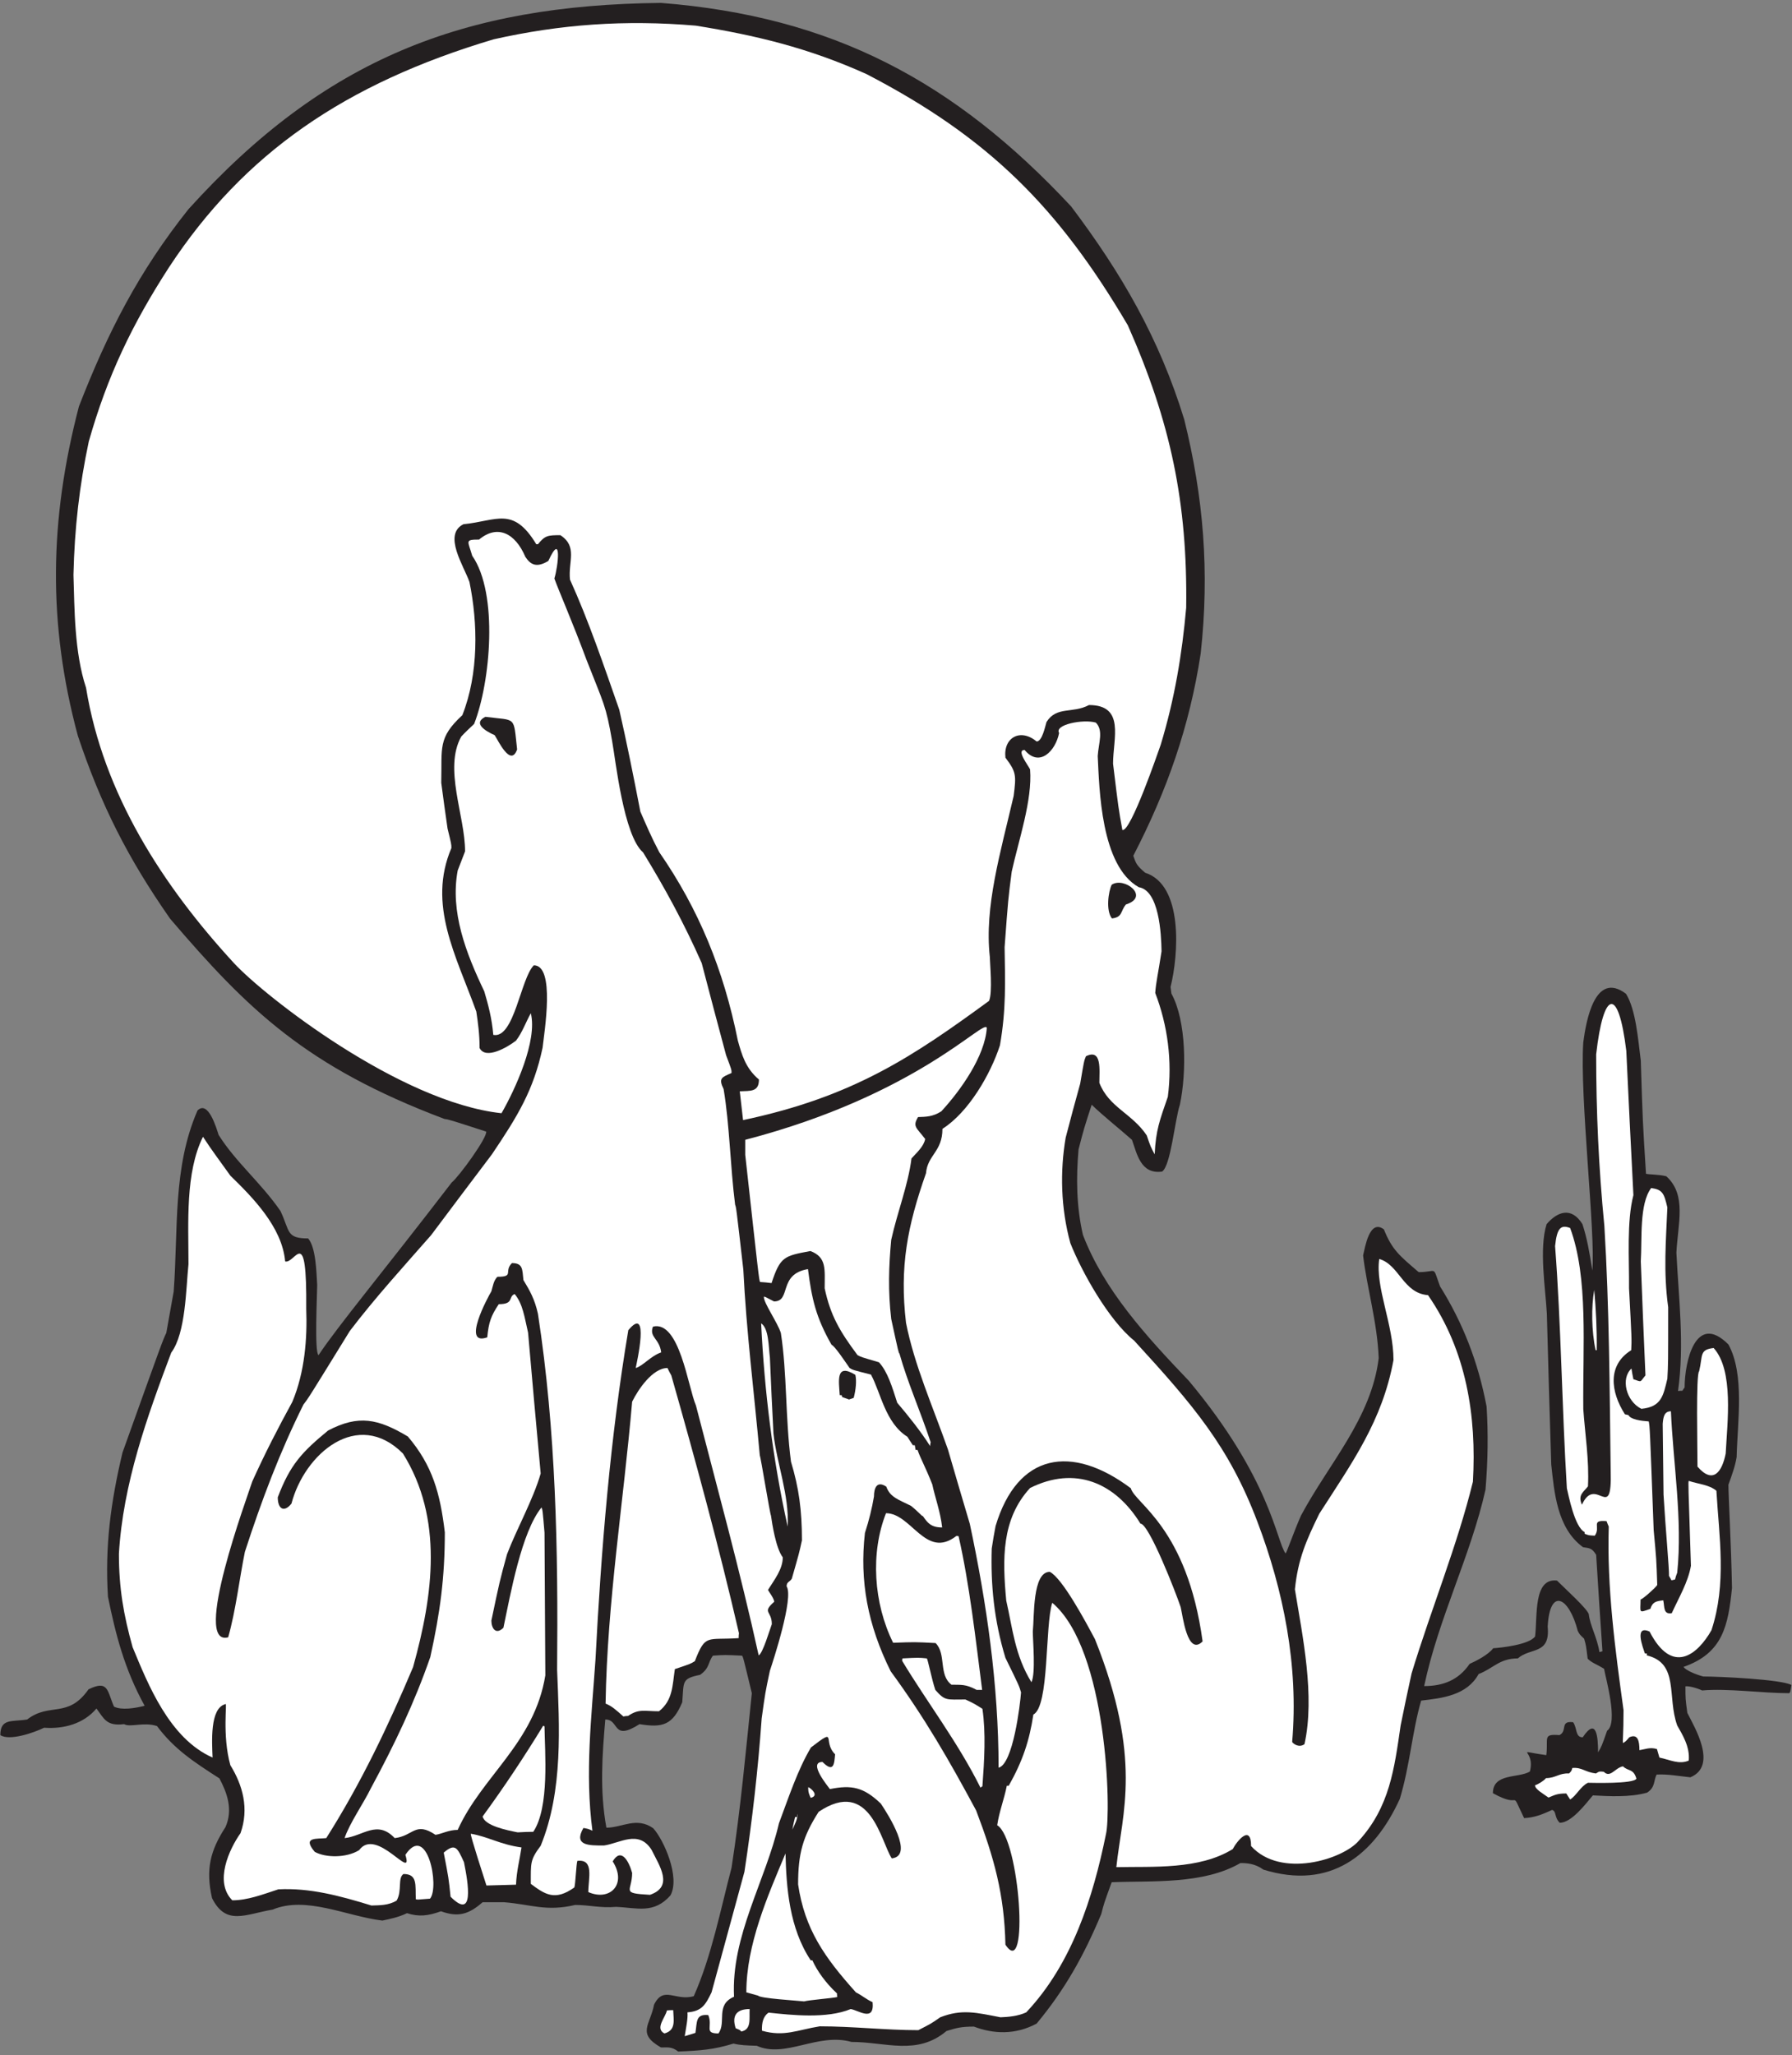 <?xml version="1.0" encoding="UTF-8" standalone="no"?>
<svg
   xmlns:dc="http://purl.org/dc/elements/1.1/"
   xmlns:cc="http://creativecommons.org/ns#"
   xmlns:rdf="http://www.w3.org/1999/02/22-rdf-syntax-ns#"
   xmlns:svg="http://www.w3.org/2000/svg"
   xmlns="http://www.w3.org/2000/svg"
   viewBox="0 0 628 720"
   height="720"
   width="628"
   xml:space="preserve"
   id="svg2"
   version="1.1"><rect x="0" y="0" width="628" height="720" fill="#808080" stroke="none"/><defs
     id="defs6" /><g
     transform="matrix(1.333,0,0,-1.333,0,720)"
     id="g10"><g
       transform="scale(0.1)"
       id="g12"><path
         id="path14"
         style="fill:#231f20;fill-opacity:1;fill-rule:nonzero;stroke:none"
         d="M 1782.87,9.578 C 1764.86,23.984 1751.9,19.668 1737.5,20.383 c -64.08,36.719 -28.07,59.043 -18,112.32 25.2,51.125 55.45,8.645 104.41,22.317 46.79,105.125 70.55,228.242 99.35,337.683 23.77,154.082 37.44,305.285 53.28,458.645 -23.03,95.752 -23.03,95.752 -25.91,98.632 -45.36,2.16 -45.36,2.16 -76.32,0 -13.68,-18 -7.92,-32.39 -33.85,-50.402 -48.96,-10.074 -42.48,-17.273 -46.8,-71.988 -25.19,-59.77 -51.12,-67.688 -112.32,-57.61 -72.95,-46.32 -51.71,12.247 -90,12.247 -7.92,-91.446 -15.11,-186.485 2.88,-284.407 41.05,0 79.2,29.524 123.12,-1.433 28.09,-30.965 71.29,-128.887 45.36,-176.407 -43.91,-49.675 -87.84,-32.39 -143.27,-30.234 -40.87,-3.555 -69.72,5.039 -107.29,5.039 -77.04,-18 -115.2,1.438 -187.19,7.195 -18.72,0 -37.45,0 -56.16,0 -36.01,-31.675 -64.09,-40.32 -109.44,-23.757 -33.85,-12.239 -58.33,-15.118 -89.29,-5.039 -22.32,-10.801 -44.63,-15.118 -64.79,-19.446 -95.043,11.528 -200.168,65.532 -288.727,28.801 -71.996,-12.234 -122.398,-43.191 -159.117,30.242 -17.281,76.321 -4.321,125.285 35.277,186.489 20.883,46.793 3.602,91.433 -15.84,128.152 -68.394,43.926 -118.797,77.043 -164.16,137.519 -34.558,11.524 -70.558,-4.316 -86.398,5.039 -46.797,-5.761 -52.559,14.407 -72.719,41.043 C 219.543,870.461 166.379,856.758 116.063,860.625 87.984,846.941 24.625,825.344 0.863,841.184 c 0,44.656 30.645,34.597 70.563,41.043 59.402,45.898 106.734,1.511 161.277,79.199 52.563,25.918 48.961,-4.324 66.961,-45.363 20.16,-10.079 54.723,-4.313 80.641,2.16 -53.278,96.487 -76.321,187.917 -96.481,286.567 -8.273,132.37 7.297,248.87 38.156,378.72 105.84,295.19 105.84,295.19 115.204,314.63 6.476,36.72 12.961,72.72 19.441,108.72 12.238,164.88 -2.879,325.44 62.637,475.92 28.082,28.08 49.683,-46.08 55.441,-64.08 44.645,-71.28 111.602,-125.99 162.723,-200.15 25,-53.14 14.554,-72.01 72.719,-72.01 20.16,-23.76 21.597,-85.68 23.761,-122.4 0,-22.91 -7.75,-178.64 3.598,-184.32 50.074,75.83 169.216,218.21 349.926,453.61 20.15,16.55 94.31,118.8 90.71,133.91 -97.91,31.68 -97.91,31.68 -109.43,33.12 -363.327,136.9 -516.737,286.94 -721.444,526.32 -110.786,158.63 -181.821,298.5 -242.641,480.97 -79.191,294.14 -75.105,566.94 2.879,865.43 75.836,195.01 157.113,354.04 288,518.4 358.223,396.15 723.176,536.47 1241.996,542.17 450.04,-35.3 771.66,-205.74 1078.56,-534.96 132.01,-174.98 231.94,-346.81 297.37,-560.16 50.4,-203.77 66.95,-398.89 43.19,-614.88 -29.32,-192.24 -88.73,-360.58 -177.12,-531.37 7.21,-21.6 9.37,-25.92 30.97,-44.63 101.51,-32.41 87.83,-216.73 66.95,-300.25 0.72,-5.76 1.45,-11.52 2.16,-17.27 39.6,-72.01 40.32,-207.37 22.32,-292.33 -13.31,-39.96 -23.88,-160.56 -46.79,-175.67 -56.89,-7.92 -66.24,48.23 -79.2,83.51 -36.01,31.68 -77.04,64.08 -105.84,92.16 -20.17,-61.92 -20.17,-61.92 -34.56,-117.35 -6.49,-74.89 -5.76,-149.77 11.51,-224.64 55.44,-144.73 164.88,-264.96 278.64,-383.76 216.04,-258.77 229.61,-421.04 254.16,-453.6 2.89,2.15 21.61,56.87 40.32,99.35 73.45,137.52 185.05,255.61 204.49,414 -3.61,94.32 -30.97,184.32 -41.04,270 5.04,20.16 16.55,97.2 54.71,68.4 21.6,-53.99 41.05,-69.12 91.45,-112.31 50.38,0 35.29,19.18 56.16,-37.44 59.75,-95.76 100.07,-198.01 122.39,-316.09 4.33,-71.28 3.6,-139.67 -2.88,-218.15 -38.88,-173.53 -123.84,-338.41 -161.28,-516.251 48.97,0 90,15.129 119.52,58.321 18,7.92 49.68,24.48 61.93,41.05 21.6,1.43 94.31,9.35 110.15,30.95 6.55,53.45 -4.98,154.5 57.63,146.94 21.6,-21.6 77.72,-72.31 83.49,-87.89 3.61,-31.69 21.61,-59.76 28.08,-100.08 2.17,0.71 5.04,1.43 7.92,2.15 -5.75,84.96 -11.51,169.2 -16.55,253.44 -11.52,19.45 -19.45,17.29 -34.56,20.17 -68.41,49.68 -75.61,144.71 -83.53,217.43 -4.31,132.48 -7.92,264.25 -11.51,396.01 -3.6,66.24 -20.89,170.63 -0.73,235.43 28.08,33.12 65.52,46.8 94.32,0 12.25,-37.44 18.72,-75.6 25.92,-121.68 9.09,94.23 -33.53,457.25 -23.76,599.76 7.21,54.72 30.25,189.37 112.33,127.44 25.91,-41.75 31.67,-119.52 38.87,-175.67 5.04,-160.57 5.04,-160.57 13.68,-297.37 7.93,-2.15 33.13,-1.44 53.29,-6.48 54.71,-48.96 30.24,-126 26.64,-200.88 5.76,-117.36 21.6,-241.2 4.31,-363.59 3.61,0.71 7.21,0.71 11.53,0.71 1.43,2.88 3.59,5.76 5.76,8.64 0,66.96 28.8,199.45 115.19,113.04 43.21,-79.2 23.76,-203.04 21.6,-295.92 -3.6,-23.03 -12.23,-46.79 -21.6,-72.71 0,-31.68 7.2,-154.81 9.37,-271.45 -10.09,-98.64 -23.76,-171.36 -127.45,-207.36 5.77,-8.64 30.24,-19.44 51.84,-25.194 42.53,0 206.03,-7.637 231.85,-22.328 -2.88,-18.719 -2.88,-18.719 -5.76,-21.59 -71.18,0 -161.68,13.172 -228.97,7.199 -13.68,6.473 -35.27,12.234 -43.92,10.801 0,-33.125 0,-33.125 5.04,-69.844 18.73,-37.441 80.64,-138.957 7.92,-169.199 -33.84,3.601 -59.04,8.64 -88.56,7.195 -8.63,-15.84 -2.88,-33.113 -25.19,-47.52 -46.09,-12.96 -102.24,-9.355 -142.56,-7.199 -19.45,-23.035 -56.17,-72 -87.12,-72 -15.13,15.125 -7.92,30.242 -20.17,33.836 -27.35,-12.957 -47.52,-20.152 -73.44,-21.59 -40.28,83.438 -1.02,20.489 -82.08,65.52 0,53.277 66.96,38.875 97.2,56.875 15.72,60.625 -48.25,55.562 43.21,43.203 5.75,44.637 -10.81,56.16 34.55,52.559 22.03,11.011 0.04,38.336 36,33.836 11.14,-15.911 5.19,-39.598 25.2,-39.598 36.73,55.086 40.33,-1.027 40.33,-39.602 9.35,15.84 9.35,15.84 23.76,56.883 30.23,20.883 -4.33,139.68 -7.92,162.717 -20.88,12.96 -31.68,15.13 -43.21,26.64 -4.31,35.28 -4.31,35.28 -9.35,52.56 -11.52,10.8 -11.52,10.8 -16.56,20.17 -23.21,89.87 -73.68,115.71 -79.2,11.51 7.19,-74.87 -45.36,-54 -78.49,-83.52 -48.82,0 -64.92,-26.77 -102.96,-41.03 -30.96,-56.164 -95.04,-63.371 -151.2,-69.848 -23.76,-82.078 -29.51,-170.64 -56.15,-258.472 -67.41,-147.461 -182.02,-240.332 -358.57,-185.762 -21.6,15.84 -43.2,17.273 -60.48,17.273 -97.91,-56.875 -233.27,-46.074 -338.39,-50.398 -20.17,-55.441 -20.17,-55.441 -27.36,-83.52 -46.09,-110.164 -95.77,-198.718 -169.93,-287.996 -56.16,-30.246 -113.76,-27.363 -164.87,-7.922 -33.85,0 -46.08,-3.602 -72,-11.52 C 2410.7,-1.934 2328.63,34.785 2238.63,34.785 2150.06,59.98 2064.39,-9.141 1989.5,24.707 c -25.91,0.715 -43.91,1.438 -61.2,5.754 -52.58,-16.176 -87.79,-18.527 -145.43,-20.883 v 0" /><path
         id="path16"
         style="fill:#ffffff;fill-opacity:1;fill-rule:nonzero;stroke:none"
         d="m 1800.14,49.902 c 3.61,23.035 8.65,46.082 7.2,62.637 38.16,2.883 47.52,20.164 63.36,52.566 28.8,105.84 57.6,211.68 86.41,316.797 20.87,136.797 36,271.438 45.35,403.203 9.36,67.676 9.36,67.676 21.6,125.275 7.92,23.76 63.38,192.25 43.94,221.77 0,12.24 8.63,11.51 13.66,20.15 19.45,67.68 19.45,67.68 26.64,100.81 0,79.19 -7.91,137.52 -28.8,206.64 -15.11,115.19 -10.07,231.83 -26.63,338.39 -8.44,27 -45.86,79.89 -44.65,95.04 2.17,0.73 2.17,0.73 26.64,-12.23 46.17,0 10.18,71.76 89.28,84.96 10.08,-78.49 20.88,-126.73 61.92,-198.72 9.37,-4.33 35.28,-43.93 47.53,-61.21 7.91,-5.03 7.91,-5.03 56.16,-17.28 25.91,-47.52 37.43,-126.72 95.76,-163.43 4.31,-7.2 9.35,-14.41 14.39,-22.33 1.45,0 2.88,0 5.04,0 0.72,-3.59 1.45,-7.92 2.17,-12.24 1.44,0 2.87,0 5.04,0 8.63,-24.48 20.15,-43.2 38.87,-90.72 6.48,-31.68 21.61,-72.71 25.92,-113.04 -28.8,0 -38.15,11.53 -50.4,29.52 -5.04,1.44 -9.35,9.36 -31.68,27.37 -33.12,16.55 -54.72,22.31 -64.8,50.39 -25.2,16.56 -32.39,-4.32 -32.39,-25.92 -5.05,-30.23 -12.97,-62.64 -23.76,-95.76 -14.41,-126 7.2,-241.91 67.67,-363.59 89.58,-122.317 153.69,-233.755 224.64,-365.766 47.44,-124.661 74.24,-220.965 77.04,-352.801 63.55,-96.418 37.69,278.719 -21.6,313.926 5.05,35.269 18.72,69.832 25.2,103.679 1.44,0 2.89,0 5.04,0 37.03,65.625 54.4,118.7 64.81,187.2 42.51,21.855 30.18,233.952 49.68,293.762 145.43,-122.75 155.26,-550.981 141.11,-608.403 -33.84,-166.328 -89.28,-340.567 -209.51,-468.008 -21.6,-10.078 -47.52,-12.234 -67.69,-12.961 -63.36,12.246 -101.51,22.324 -158.4,0 -23.76,-16.551 -23.76,-16.551 -57.59,-33.836 -86.4,0 -172.81,10.078 -259.21,10.078 -59.01,-9.441 -93.46,-28.215 -151.92,-11.512 -0.72,20.156 2.88,37.441 17.28,47.515 60.48,-6.48 153.36,-16.558 216,9.36 20.17,-2.883 62.65,-35.278 57.6,17.996 -17.67,8.242 -27.95,17.937 -43.92,25.925 -82.8,92.161 -134.64,166.321 -151.92,283.672 0,81.368 12.24,125.286 54.01,190.801 135.68,90.949 163.34,-78.269 192.23,-122.39 59.66,6.621 -9.21,114.992 -28.8,143.996 -45.36,43.203 -76.31,49.675 -133.92,38.164 -4.27,6.277 -58.74,71.277 -19.44,71.277 29.72,-29.707 31.01,-5.187 33.13,20.156 -34.55,34.539 8.23,73.074 -63.36,17.996 -35.28,-59.031 -59.05,-132.476 -84.25,-199.429 -35.28,-151.926 -126,-295.918 -118.07,-455.762 -50.12,-21.477 -19.2,-67.356 -41.04,-96.484 -38.83,0 -14.22,18.066 -26.64,48.242 -33.73,3.367 -29.2,-17.778 -33.85,-46.797 -9.36,-2.883 -18.72,-5.766 -28.08,-8.645 v 0" /><path
         id="path18"
         style="fill:#ffffff;fill-opacity:1;fill-rule:nonzero;stroke:none"
         d="m 1746.86,57.102 c -25.92,12.957 2.89,42.477 6.48,60.488 5.04,0.711 10.8,0.711 16.56,0.711 0.73,-26.641 7.92,-52.559 -23.04,-61.199 v 0" /><path
         id="path20"
         style="fill:#ffffff;fill-opacity:1;fill-rule:nonzero;stroke:none"
         d="m 1948.47,62.141 c -2.17,3.602 -2.17,3.602 -14.41,8.641 -10.8,33.836 2.88,50.403 36.73,50.403 -1.44,-24.485 5.75,-53.996 -22.32,-59.043 v 0" /><path
         id="path22"
         style="fill:#ffffff;fill-opacity:1;fill-rule:nonzero;stroke:none"
         d="m 2114.06,141.348 c -20.15,2.16 -115.92,7.922 -120.95,15.117 -10.81,2.883 -20.88,5.762 -30.97,8.64 0,126 56.16,253.442 102.96,365.04 2.17,-90 10.09,-196.559 66.24,-280.797 1.44,0 2.88,0 4.32,0 12.25,-27.368 34.57,-59.043 64.8,-87.121 0,-2.879 0,-5.762 0.73,-9.368 -10.08,-2.879 -74.89,-7.918 -87.13,-11.511 v 0" /><path
         id="path24"
         style="fill:#ffffff;fill-opacity:1;fill-rule:nonzero;stroke:none"
         d="m 976.465,393.34 c -84.238,25.93 -162.719,46.805 -244.801,42.48 -41.762,-13.679 -80.641,-28.8 -120.961,-28.8 -48.238,48.246 -7.922,134.64 21.602,176.41 23.043,64.793 5.761,125.996 -26.641,178.55 -22.242,79.192 -7.523,169.575 -12.961,160.559 -41.762,-10.078 -35.277,-101.516 -33.84,-140.398 -113.761,50.398 -169.918,192.964 -210.242,290.159 -23.937,85.52 -35.992,155.75 -35.992,245.52 10.793,184.33 74.152,360 137.516,528.49 38.214,51.35 38.632,166.95 45.359,232.56 0,109.43 -8.641,240.48 38.156,334.79 23.766,-36.72 43.922,-62.64 72.004,-102.23 57.602,-56.16 136.078,-134.64 144,-225.37 27.086,-7.08 57.406,103.08 55.438,-124.56 2.882,-77.04 -3.598,-166.31 -36.719,-244.8 -37.442,-68.4 -71.996,-135.35 -105.117,-208.8 -12.446,-38.92 -159.411,-435.63 -63.364,-409.68 20.161,71.28 29.524,154.08 43.922,224.64 43.918,135.36 91.442,261.36 154.082,387.37 12.957,16.56 12.957,16.56 121.68,192.95 66.238,87.12 141.844,169.93 213.834,252.01 53.28,71.27 106.56,141.83 159.85,212.4 68.04,100.92 109.37,168.55 133.19,280.08 4.59,42.1 33.85,216.72 -23.04,216.72 -34.82,-34.83 -51.56,-193.88 -106.56,-182.89 -3.59,43.2 -13.68,80.64 -23.75,114.48 -48.25,100.8 -90,208.81 -69.84,317.53 6.48,17.27 12.96,33.83 19.43,50.39 0,93.6 -56.88,217.44 -10.07,301.68 10.79,11.53 22.32,22.33 33.83,33.12 43.2,110.16 64.09,342.72 -5.03,442.08 -10.98,38.85 -20.77,42.48 18,42.48 48.24,40.33 95.03,17.28 121.68,-45.36 13.68,-20.88 29.52,-29.52 60.47,-10.79 36.71,80.1 25.43,-16.16 15.85,-46.09 10.07,-28.8 48.23,-115.92 84.23,-213.11 46.11,-118.09 50.91,-118.09 67.69,-214.57 9.36,-51.84 30.24,-248.4 81.35,-292.32 56.88,-92.88 107.28,-185.04 154.09,-290.88 20.87,-80.64 42.48,-161.28 64.07,-241.92 14.4,-38.16 14.4,-38.16 14.4,-46.79 -25.19,-11.53 -35.28,-12.96 -20.88,-42.48 15.84,-94.33 17.28,-200.88 30.24,-303.84 2.88,-7.21 2.88,-7.21 21.6,-170.65 7.92,-162 28.08,-320.4 43.21,-487.44 2.87,-7.2 26.63,-154.08 29.51,-159.12 2.88,-20.88 12.96,-86.4 30.97,-109.43 0,-30.97 -21.61,-58.33 -38.89,-85.69 2.17,-5.04 14.4,-19.44 16.57,-30.96 -33.65,-29.89 -6.48,-22.96 -6.48,-59.04 -5.71,-15.08 -23.54,-76.57 -34.56,-82.08 -48.96,222.48 -109.45,442.08 -164.89,656.64 -20.87,48.25 -43.2,224.64 -113.03,207.37 -10.81,-28.09 17.28,-30.97 21.59,-67.69 -27.36,-9.35 -48.24,-36 -66.95,-41.04 2.78,13.61 37.71,167.96 -19.45,99.36 -47.51,-282.96 -71.27,-575.28 -86.39,-866.87 -10.08,-148.325 -28.09,-296.646 -7.93,-448.568 -11.52,5.039 -11.52,5.039 -23.75,7.2 -26.64,-46.797 14.39,-46.079 53.99,-46.079 41.76,5.762 91.44,42.485 125.28,-11.519 20.36,-41.399 59.11,-96.543 -4.31,-118.078 -78.48,4.316 -46.81,8.633 -46.81,57.597 -9.36,33.118 -29.52,66.961 -51.11,30.247 38.16,-59.985 -7.02,-105.61 -64.09,-80.645 0,36.719 15.84,87.117 -28.79,82.078 -2.89,-7.195 -5.04,-61.926 -7.93,-69.844 -51.12,-36.718 -77.75,-18 -114.48,9.368 0,55.437 -2.16,62.632 25.93,100.078 59.76,146.16 48.96,313.914 43.2,462.235 2.87,316.09 -2.89,627.84 -50.41,936.01 -8.63,38.87 -21.59,61.2 -38.16,88.55 -3.03,28.35 -1.11,44.64 -30.24,44.64 -22.08,-22.08 7.23,-36 -38.15,-36 -10.09,-10.08 -11.53,-23.76 -15.85,-38.15 -9.34,-15.37 -79.5,-145.5 -10.8,-120.97 3.61,39.6 10.09,56.89 30.25,87.12 40.92,0 23.97,19.53 41.75,26.64 21.61,-25.92 25.93,-61.2 35.28,-101.51 10.81,-123.13 21.6,-246.24 33.13,-370.09 -19.41,-67.9 -63.39,-146.2 -88.56,-212.39 -19.45,-71.28 -19.45,-71.28 -41.05,-174.25 0,-20.4 11.87,-38.53 31.69,-18.71 18.72,89.27 47.51,251.28 100.08,316.07 2.87,-6.47 2.87,-6.47 7.91,-66.24 0.73,-124.56 1.45,-249.83 2.16,-375.115 -29.03,-178.125 -166.55,-264.582 -230.39,-406.082 -23.77,0 -40.32,-10.083 -58.32,-12.961 -54.01,36.003 -57.61,-2.879 -107.28,-8.641 -46.088,48.965 -83.525,5.047 -131.768,0 13.051,39.156 49.52,90.801 69.121,131.043 62.647,115.918 114.477,224.641 156.247,344.886 25.79,116.71 38.16,208.97 38.16,327.59 -12.25,102.96 -32.4,175.69 -97.2,252 -78.484,46.8 -129.601,57.61 -209.527,15.84 -69.117,-56.88 -100.074,-90 -132.476,-175.68 0,-30.57 16.457,-40.98 36,-16.56 34.336,131.29 174.007,250.79 293.033,131.77 106.56,-170.65 79.92,-370.8 26.64,-561.6 -64.79,-153.363 -136.795,-305.285 -228.232,-449.289 -24.355,-2.695 -64.305,4.148 -30.242,-35.996 28.078,-15.84 82.801,-16.567 116.637,4.312 46.031,63.047 144.167,-85.535 121.677,-12.234 57.08,85.613 90.62,-84.219 64.81,-115.195 -33.85,-2.879 -33.85,-2.879 -37.44,-1.446 -1.45,37.442 5.03,66.243 -32.41,66.243 -15.84,-10.801 -2.88,-43.918 -18,-69.844 -21.59,-12.961 -44.634,-12.238 -66.235,-12.961 v 0" /><path
         id="path26"
         style="fill:#ffffff;fill-opacity:1;fill-rule:nonzero;stroke:none"
         d="m 1184.55,416.387 c -5.05,48.957 -5.05,48.957 -18.01,115.918 30.25,25.918 36,12.961 53.28,-25.203 11.36,-56.008 27.41,-153.411 -35.27,-90.715 v 0" /><path
         id="path28"
         style="fill:#ffffff;fill-opacity:1;fill-rule:nonzero;stroke:none"
         d="m 1278.86,445.906 c -4.91,16.059 -43.52,133.598 -41.04,136.074 45.06,-7.507 77.75,-28.64 133.2,-35.996 -5.18,-34.578 -12.88,-61.609 -14.39,-97.918 -25.93,-0.722 -51.84,-1.445 -77.77,-2.16 v 0" /><path
         id="path30"
         style="fill:#ffffff;fill-opacity:1;fill-rule:nonzero;stroke:none"
         d="m 2934.86,494.141 c 15.35,143.476 69.43,284.589 -56.16,599.039 -23.76,44.64 -85.67,160.56 -118.8,177.12 -46.14,0 -40.47,-117.87 -44.63,-156.96 0,-24.47 7.91,-109.43 -3.61,-133.195 -43.91,71.285 -49.68,142.555 -66.24,214.565 -10.08,108.72 -12.96,213.84 62.65,295.92 117.57,58.78 223.41,14.86 290.15,-93.61 22.33,0 92.89,-180.72 105.84,-219.6 5.3,-21.91 17.46,-130.15 57.6,-90 -40.88,300.45 -178.73,362.95 -188.63,402.48 -155.53,116.64 -298.09,92.88 -355.69,-99.35 -3.6,-19.44 -7.2,-38.89 -10.07,-59.05 -2.88,-94.31 5.76,-187.91 35.99,-287.28 36.01,-73.439 36.01,-73.439 41.05,-90.712 -2.16,-30.969 -20.88,-188.645 -59.04,-198 0,217.43 -31.68,434.872 -75.6,640.802 -19.44,65.51 -38.89,131.03 -57.61,195.84 -39.6,112.31 -88.55,222.47 -110.16,332.64 -17.27,146.87 3.61,254.16 52.56,393.11 4.01,48.08 43.21,56.37 43.21,116.64 69.12,43.93 126.72,144.01 151.2,219.6 16.55,95.04 13.68,167.04 12.24,257.76 9.36,126.73 9.36,126.73 18.71,198.73 18,82.08 54.72,187.92 48.25,268.55 -4.79,10.87 -37.25,51.12 -14.41,51.12 38.89,-46.79 81.36,-2.88 90.73,44.64 -12.98,21.95 62.73,36.94 96.48,27.36 20.88,-20.87 7.2,-54 5.04,-87.84 4.32,-87.12 7.92,-288.72 108,-344.87 53.28,-8.65 59.04,-121.68 59.75,-168.48 -9.35,-61.93 -14.39,-79.21 -16.55,-109.45 32.39,-84.24 45.35,-178.55 33.12,-272.88 -20.88,-60.48 -31.68,-87.12 -34.57,-151.19 -10.8,20.16 -10.8,20.16 -20.87,49.68 -38.88,58.32 -99.37,73.43 -124.56,138.24 0,33.84 7.19,90.71 -35.29,69.83 -5.04,-12.23 -5.04,-12.23 -15.12,-72 -12.96,-46.8 -25.91,-94.32 -38.16,-141.84 -15.12,-88.56 -12.96,-185.04 12.25,-277.19 29.54,-75 101.14,-203.03 167.75,-256.32 155.61,-169.83 249.4,-278.63 324,-475.93 68.4,-180 108.73,-378 91.44,-578.876 3.6,-5.762 18.72,-15.84 32.4,-5.762 28.09,127.441 -5.04,282.958 -25.19,406.798 7.92,79.21 30.23,129.61 64.08,198.72 86.99,135.58 165.54,243.67 195.12,403.92 0,93.6 -48.24,191.52 -37.45,265.68 52.74,-15.06 62.62,-90 128.17,-95.04 101.04,-145.85 127.95,-317.58 118.07,-490.31 -41.04,-167.76 -110.15,-335.53 -161.28,-504.01 -10.07,-45.36 -19.44,-90.719 -28.79,-136.793 -16.57,-113.758 -28.8,-213.848 -110.17,-303.125 -42.71,-49.278 -205.21,-99.367 -282.96,-13.684 0,57.805 -36.51,14.477 -48.23,-7.918 -88.57,-54.719 -210.24,-45.359 -306.01,-47.519 v 0" /><path
         id="path32"
         style="fill:#ffffff;fill-opacity:1;fill-rule:nonzero;stroke:none"
         d="m 1360.94,585.586 c -28.8,5.762 -86.39,17.273 -92.15,41.758 56.87,77.761 109.43,156.965 159.12,238.32 0.72,0 2.15,-0.723 3.59,-1.445 0.73,-66.953 13.69,-212.395 -29.52,-277.199 -13.68,0 -27.35,-0.719 -41.04,-1.434 v 0" /><path
         id="path34"
         style="fill:#ffffff;fill-opacity:1;fill-rule:nonzero;stroke:none"
         d="m 2083.11,592.781 c 2.16,11.528 4.32,22.324 7.19,33.125 1.44,0 2.88,0 5.04,0 0,2.871 0.72,5.754 1.45,8.637 0,-14.398 -6.49,-25.918 -13.68,-41.762 v 0" /><path
         id="path36"
         style="fill:#ffffff;fill-opacity:1;fill-rule:nonzero;stroke:none"
         d="m 4127.9,671.98 c -3.59,5.762 -7.2,10.801 -10.08,15.84 -24.48,0 -30.96,-4.312 -46.8,-10.8 -11.52,8.644 -36.71,22.328 -35.28,32.406 7.92,2.156 23.76,12.234 28.8,18.719 25.21,0 34.56,13.679 60.48,12.238 6.48,6.48 6.48,6.48 8.64,14.402 25.92,2.156 32.4,-10.801 61.93,-14.402 7.19,3.601 6.47,6.48 20.87,4.324 17.28,-17.285 29.52,10.801 50.4,14.395 13.69,-13.68 27.37,-5.039 35.29,-32.403 -7.21,-14.394 -118.81,-10.793 -127.44,-10.793 -19.44,-9.363 -30.97,-34.558 -46.81,-43.926 v 0" /><path
         id="path38"
         style="fill:#ffffff;fill-opacity:1;fill-rule:nonzero;stroke:none"
         d="m 2131.34,676.301 c -7.2,15.125 -6.48,20.164 -6.48,28.086 6.48,-2.16 30.24,-22.324 6.48,-28.086 v 0" /><path
         id="path40"
         style="fill:#ffffff;fill-opacity:1;fill-rule:nonzero;stroke:none"
         d="M 2577.75,702.938 C 2518.7,821.75 2437.34,927.59 2371.82,1036.3 c 0,2.17 0,4.33 0.73,6.48 42.47,2.16 42.47,2.16 64.07,0 2.88,-2.88 12.25,-52.553 22.33,-82.8 25.91,-29.519 29.52,-25.195 79.19,-25.195 21.61,-10.078 21.61,-10.078 44.64,-24.48 9.37,-63.364 5.04,-135.364 0,-203.762 -2.15,-0.723 -3.6,-2.156 -5.03,-3.605 v 0" /><path
         id="path42"
         style="fill:#ffffff;fill-opacity:1;fill-rule:nonzero;stroke:none"
         d="m 4362.63,782.141 c -2.16,7.918 -4.33,15.125 -6.49,22.324 -18,5.762 -31.68,-0.727 -46.07,-2.883 0,24.481 -4.33,43.926 -26.64,33.84 -9.37,-10.805 -9.37,-10.805 -16.57,-15.117 -1.44,8.64 1.44,19.441 1.44,86.394 -22.32,161.291 -43.91,324.001 -38.87,482.401 -2.16,5.04 -4.32,10.08 -5.77,14.41 -43.19,3.59 -14.39,-15.13 -30.95,-38.17 -15.85,0.72 -15.85,0.72 -26.65,5.04 0,1.44 0,2.88 0,4.33 -26.63,12.96 -42.47,97.92 -46.79,115.19 -12.96,213.13 -15.13,430.56 -30.97,636.49 4.91,47.26 14.88,57.09 39.6,47.52 48.31,-130.46 32.88,-311.27 34.56,-475.92 4.33,-63.37 15.84,-134.65 12.25,-203.05 -11.53,-15.12 -27.37,-22.31 -15.84,-48.24 36.88,80.04 79.76,-51.58 75.59,89.28 -2.88,218.88 -3.6,429.13 -16.56,642.97 -15.12,154.79 -21.59,300.95 -21.59,451.43 18.96,167.9 58.32,181.3 79.2,9.37 5.75,-126.01 12.24,-252.73 18.72,-379.45 -18.01,-69.12 -10.8,-166.32 -11.52,-244.79 7.19,-133.93 7.19,-133.93 5.76,-162.73 -62.65,-38.87 -54.73,-108.72 -16.57,-168.47 2.89,-0.72 5.77,-1.45 9.36,-2.16 5.76,-11.52 32.4,-15.13 53.28,-16.56 2.88,-14.41 2.88,-14.41 12.96,-285.84 7.21,-77.04 7.21,-77.04 9.36,-144.01 -2.88,-5.76 -38.87,-38.15 -43.91,-38.15 0,-34.72 -6.56,-36.29 25.92,-24.48 5.76,18.71 15.84,20.15 33.84,22.31 3.72,-17.37 -0.35,-37.61 22.31,-33.84 18.72,41.05 43.2,82.08 50.4,124.56 -7.2,218.17 -7.2,218.17 -5.75,223.21 25.5,-8.51 53.49,-9.91 72.71,-25.92 7.2,-121.69 27.37,-244.08 -12.95,-366.49 -36.45,-64.23 -102.95,-119.604 -162.72,-3.6 -41.05,18.24 -17.71,-41.21 -12.25,-57.6 1.45,0 2.88,0 5.04,0 0,-1.43 0,-2.88 0,-5.04 85.69,-20.88 52.56,-108.72 79.93,-184.313 12.95,-23.047 33.83,-55.442 30.24,-92.168 -25.72,-11.016 -49.75,2.273 -77.04,7.922 v 0" /><path
         id="path44"
         style="fill:#ffffff;fill-opacity:1;fill-rule:nonzero;stroke:none"
         d="m 1638.86,890.145 c -19.43,17.277 -30.23,27.355 -46.79,33.839 4.32,267.126 47.52,532.806 69.83,793.436 15.84,32.4 54,88.56 92.89,88.56 2.88,-6.48 6.48,-12.95 10.07,-19.44 63.36,-222.48 124.57,-447.11 177.85,-677.52 -0.73,-4.31 -0.73,-8.64 -0.73,-12.96 -83.51,-5.76 -87.12,12.24 -115.19,-60.47 -11.52,-7.21 -11.52,-7.21 -52.57,-20.88 -6.48,-42.483 -5.04,-82.081 -41.76,-110.882 -38.87,0 -52.56,7.195 -81.35,-12.246 -4.33,0 -8.65,-0.723 -12.25,-1.437 v 0" /><path
         id="path46"
         style="fill:#ffffff;fill-opacity:1;fill-rule:nonzero;stroke:none"
         d="m 2567.67,959.98 c -29.53,15.84 -41.05,12.958 -66.24,13.68 -34.57,25.918 -12.96,80.65 -41.76,109.45 -54.73,2.87 -54.73,2.87 -111.6,0.72 -51.84,104.39 -59.77,236.87 -18.72,340.56 66.96,0 104.39,-122.41 185.04,-59.77 1.43,0 3.6,0 5.75,-0.71 28.81,-126.72 44.65,-269.29 61.92,-403.93 -5.04,0 -10.08,0 -14.39,0 v 0" /><path
         id="path48"
         style="fill:#ffffff;fill-opacity:1;fill-rule:nonzero;stroke:none"
         d="m 4394.31,1247.99 c -2.16,4.31 -4.33,7.92 -6.49,11.51 0.73,18.72 -9.35,127.44 -14.39,213.84 -0.72,61.93 -1.45,123.85 -2.17,185.76 1.45,17.29 3.6,33.13 21.6,33.13 5.77,-134.64 30.97,-285.84 16.57,-424.09 -2.16,-5.76 -4.32,-11.52 -5.77,-18 -3.59,-0.71 -6.47,-1.44 -9.35,-2.15 v 0" /><path
         id="path50"
         style="fill:#ffffff;fill-opacity:1;fill-rule:nonzero;stroke:none"
         d="m 2070.86,1389.1 c -39.59,177.84 -61.2,357.84 -69.84,534.24 20.17,-12.96 19.44,-60.48 23.04,-90 2.88,-66.24 5.76,-132.48 9.36,-199.43 8.65,-78.49 41.77,-162.01 37.44,-244.81 v 0" /><path
         id="path52"
         style="fill:#ffffff;fill-opacity:1;fill-rule:nonzero;stroke:none"
         d="m 4462.71,1546.79 c 0,46.07 -4.32,244.79 4.31,250.55 10.09,41.76 0,56.88 38.17,61.21 53.28,-59.05 35.99,-194.41 31.68,-277.2 -9.35,-47.66 -32.83,-82.26 -74.16,-34.56 v 0" /><path
         id="path54"
         style="fill:#ffffff;fill-opacity:1;fill-rule:nonzero;stroke:none"
         d="m 2445.27,1600.78 c -24.49,38.89 -60.48,83.53 -86.41,113.76 -12.96,40.32 -25.2,82.08 -48.23,106.57 -46.81,13.68 -46.81,13.68 -56.17,18.71 -46.79,62.64 -71.28,104.4 -86.39,175.69 0,50.4 5.75,81.35 -37.44,97.92 -69.13,-12.97 -79.2,-14.41 -102.25,-84.25 -10.08,1.45 -20.16,2.17 -30.24,2.88 -2.87,7.92 -2.87,7.92 -38.88,334.08 0,13.68 0,26.64 0,39.6 454.41,118.18 630.32,321.74 635.05,293.76 -5.04,-73.44 -67.69,-162.71 -119.52,-218.87 -22.33,-14.41 -40.33,-14.41 -61.2,-15.12 -15.12,-25.21 -4.32,-27.37 18.71,-57.61 -3.6,-19.43 -21.6,-35.27 -35.99,-51.11 -8.64,-69.12 -36.72,-139.69 -53.29,-213.85 -6.48,-69.11 -8.63,-134.64 0,-208.08 19.44,-89.27 19.44,-89.27 21.61,-90.72 20.88,-74.87 55.44,-152.64 82.08,-233.28 -0.73,-2.87 -1.44,-6.47 -1.44,-10.08 v 0" /><path
         id="path56"
         style="fill:#ffffff;fill-opacity:1;fill-rule:nonzero;stroke:none"
         d="m 4315.11,1698.7 c -40.32,20.17 -54.73,79.93 -25.93,105.84 1.45,-9.35 2.88,-18.72 5.05,-28.08 23.95,-7.98 16.02,-8.18 31.68,10.08 -4.33,100.08 -8.64,200.16 -12.25,299.52 3.61,59.05 -4.31,151.21 27.36,192.96 30.24,-4.31 33.84,-14.4 42.49,-51.12 -3.61,-87.12 -10.8,-168.47 2.15,-262.08 0,-148.32 0,-148.32 -2.15,-187.92 -10.8,-45.36 -15.84,-74.16 -68.4,-79.2 v 0" /><path
         id="path58"
         style="fill:#231f20;fill-opacity:1;fill-rule:nonzero;stroke:none"
         d="m 2232.14,1723.18 c -6.48,2.16 -12.24,4.32 -18,6.49 -0.72,2.15 -1.43,3.59 -1.43,5.04 -2.16,0 -3.6,0 -5.04,0 -2.17,36.72 -11.53,85.67 41.04,53.28 3.59,-15.13 1.43,-38.89 -4.32,-60.49 -4.33,-1.44 -8.65,-2.88 -12.25,-4.32 v 0" /><path
         id="path60"
         style="fill:#ffffff;fill-opacity:1;fill-rule:nonzero;stroke:none"
         d="m 4194.86,1852.78 c -10.8,50.4 -11.52,114.49 -3.6,158.4 4.33,-50.4 7.21,-100.8 6.49,-158.4 -1.44,0 -2.16,0 -2.89,0 v 0" /><path
         id="path62"
         style="fill:#ffffff;fill-opacity:1;fill-rule:nonzero;stroke:none"
         d="m 1953.51,2457.59 c -2.88,25.19 -5.76,50.4 -8.65,75.59 28.09,1.44 50.41,-2.16 50.41,30.96 -36.01,30.25 -45.37,66.97 -55.45,102.25 -37.44,186.47 -102.96,345.59 -206.64,495.35 -20.88,39.6 -34.55,72.01 -49.67,106.56 -18.01,92.88 -36.01,182.88 -55.44,267.84 -41.04,117.37 -80.64,234 -129.6,342 -5.05,47.52 20.88,86.4 -25.2,116.65 -33.13,0 -40.32,-0.73 -59.05,-23.77 -1.44,0 -2.88,0 -4.32,0 -61.19,100.8 -103.67,61.2 -191.52,52.57 -54.72,-27.37 1.44,-110.17 15.84,-151.93 22.32,-108.71 24.49,-240.48 -18.72,-349.92 -64.8,-59.76 -53.27,-84.96 -55.44,-177.84 5.04,-39.6 10.8,-79.92 16.57,-120.24 10.07,-41.04 10.07,-41.04 10.07,-51.12 -63.36,-149.03 12.25,-282.24 65.53,-429.83 4.31,-28.81 8.63,-59.77 8.63,-95.77 15.84,-31.67 73.45,2.16 95.77,19.45 16.55,21.6 25.91,48.95 38.87,71.99 18.01,-71.99 -41.04,-200.16 -77.03,-262.79 -266.75,28.8 -622.361,306.89 -703.447,394.55 -187.296,203.59 -343.558,444.61 -388.796,723.61 -30.961,93.59 -30.243,208.07 -33.122,296.63 2.879,123.84 15.84,235.44 40.317,350.64 48.961,172.8 114.484,308.88 210.965,457.93 196.867,299.61 462.859,482.56 853.193,599.03 176.4,39.6 345.6,51.84 531.37,36 156.95,-25.19 295.91,-58.32 449.27,-127.44 321.19,-166.72 504.38,-350.2 686.89,-660.24 112.45,-254.07 157.15,-465.62 153.36,-742.32 -10.8,-121.68 -30.25,-239.04 -66.97,-360 -5.76,-15.84 -79.2,-231.12 -100.8,-223.92 -10.07,55.44 -10.07,55.44 -24.48,174.24 0,66.24 32.41,154.08 -63.36,154.08 -43.19,-23.04 -84.96,-2.16 -111.6,-44.63 -3.51,-11.29 -11.32,-51.13 -25.92,-51.13 -42.48,35.29 -87.84,10.8 -82.08,-42.48 28.09,-37.43 28.8,-45.35 21.6,-100.79 -34.57,-148.76 -77.29,-291.24 -62.63,-422.65 0,-14.4 7.91,-95.04 -2.16,-115.92 -199.14,-145.46 -356.44,-252.08 -646.56,-313.19 v 0" /><path
         id="path64"
         style="fill:#231f20;fill-opacity:1;fill-rule:nonzero;stroke:none"
         d="m 2923.34,2987.5 c -16.55,20.16 -9.36,71.29 -0.71,88.56 32.56,22.2 102.13,-31.41 37.44,-51.84 -15.13,-18 -7.92,-33.11 -36.73,-36.72 v 0" /><path
         id="path66"
         style="fill:#231f20;fill-opacity:1;fill-rule:nonzero;stroke:none"
         d="m 1300.46,3469.18 c -25.91,11.52 -57.59,31.68 -24.48,48.24 82.81,-10.8 73.45,4.32 83.52,-85.68 -16.98,-48.53 -50.83,25.72 -59.04,37.44 v 0" /></g></g></svg>
